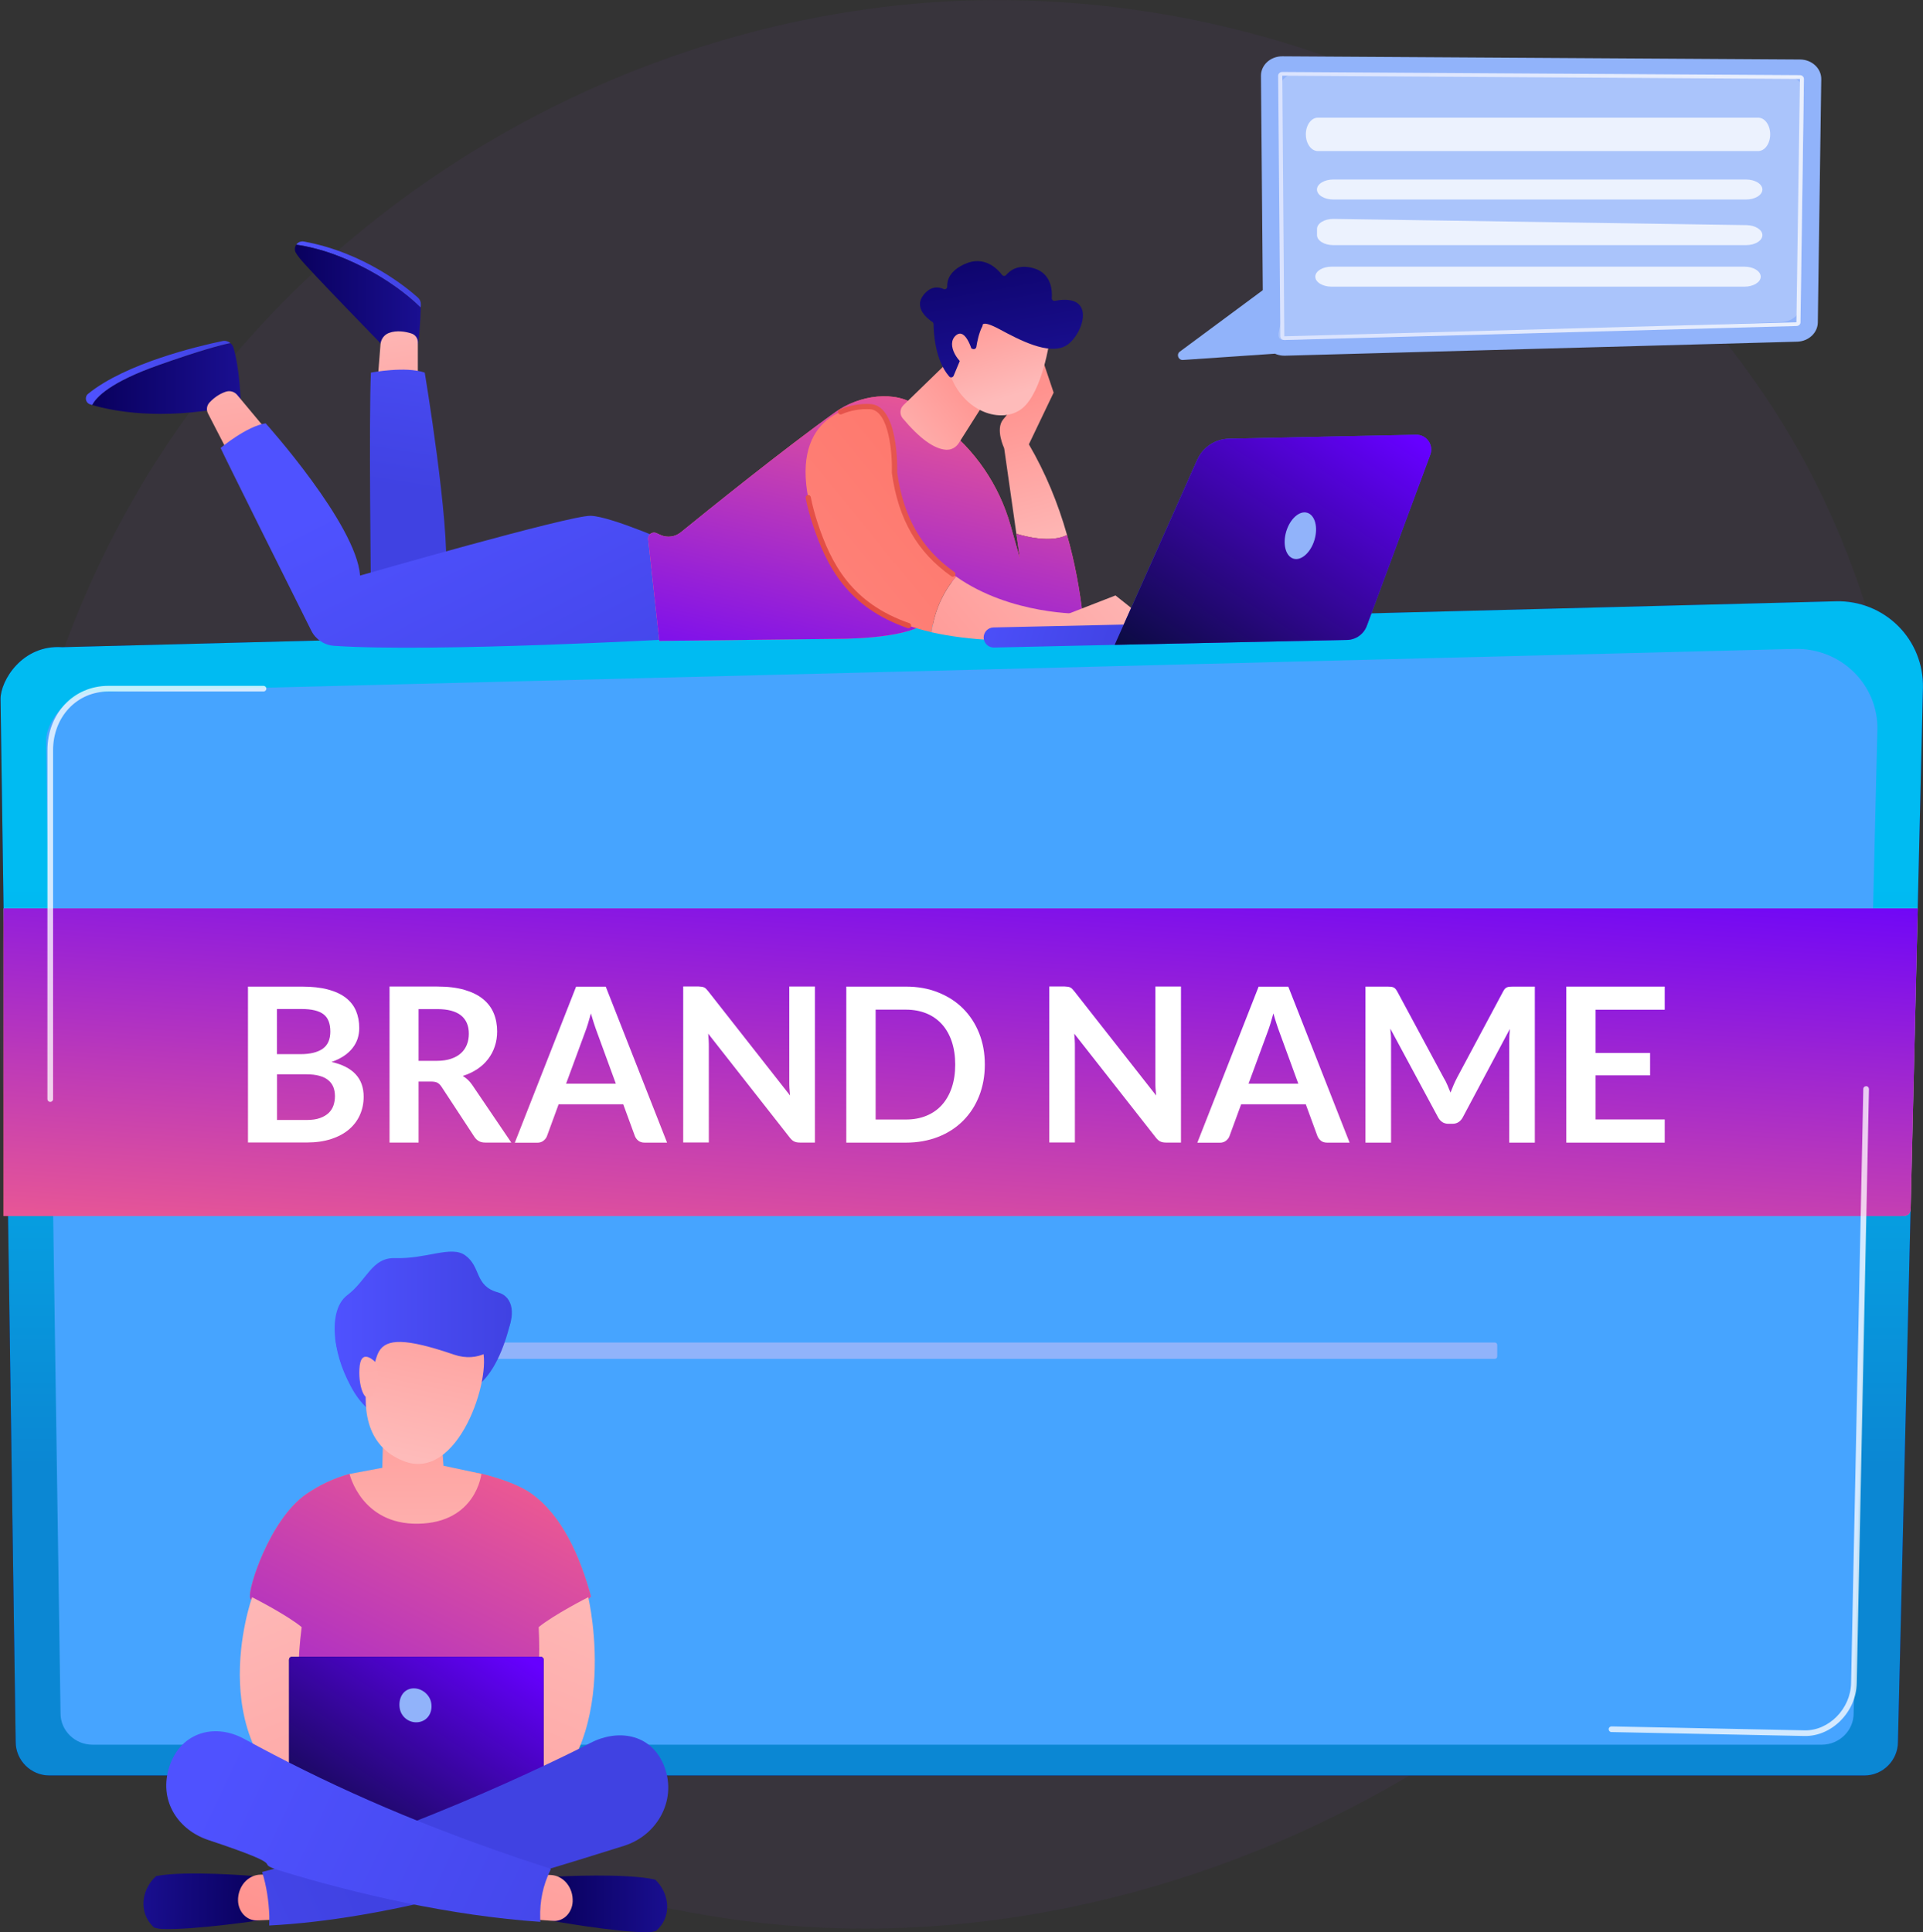 <svg xmlns="http://www.w3.org/2000/svg" width="402" height="404" viewBox="0 0 402 404" fill="none"><rect x="0" y="0" width="402" height="404" fill="#333333" stroke="none"/><path opacity="0.4" d="M382.709 272.412C343.955 363.673 240.721 414.793 151.194 400.999C136.621 398.749 96.684 392.068 61.334 360.542C-6.738 299.841 -21.296 179.636 33.618 94.926C73.584 33.273 145.22 -1.673 213.293 0.073C227.952 0.448 284.15 2.771 333.538 43.488C340.795 49.476 356.796 63.688 371.21 86.226C405.059 139.179 407.973 212.937 382.709 272.412Z" fill="#63418E" fill-opacity="0.26"></path><path d="M401.985 143.795L397.469 334.642L396.762 364.192C396.762 368.044 393.603 371.204 389.736 371.204H10.302C6.449 371.204 3.275 368.044 3.275 364.192L2.842 334.642L0.115 146.133C0.115 142.28 4.66 134.749 12.985 135.311L383.849 125.716C388.697 125.601 393.372 127.462 396.806 130.882C400.225 134.287 402.101 138.962 401.985 143.795Z" fill="url(#paint0_linear_418_7406)"></path><path d="M401.985 143.795L397.469 334.642L396.762 364.192C396.762 368.044 393.603 371.204 389.736 371.204H10.302C6.449 371.204 3.275 368.044 3.275 364.192L2.842 334.642L0.115 146.133C0.115 142.28 4.66 134.749 12.985 135.311L383.849 125.716C388.697 125.601 393.372 127.462 396.806 130.882C400.225 134.287 402.101 138.962 401.985 143.795Z" fill="url(#paint1_linear_418_7406)"></path><path d="M387.5 358.233C387.5 361.826 384.499 364.769 380.82 364.769H19.334C15.655 364.769 12.654 361.826 12.654 358.233L9.639 154.733C9.639 151.14 13.967 144.113 21.903 144.633L375.178 135.672C379.796 135.557 384.254 137.288 387.515 140.492C390.775 143.68 392.565 148.038 392.464 152.554L387.5 358.233Z" fill="#46A4FF"></path><path d="M397.541 254.232H0.75V189.924H400.903L399.431 252.342C399.431 253.785 398.97 254.232 397.541 254.232Z" fill="url(#paint2_linear_418_7406)"></path><path d="M397.541 254.232H0.75V189.924H400.903L399.431 252.342C399.431 253.785 398.97 254.232 397.541 254.232Z" fill="url(#paint3_linear_418_7406)"></path><path opacity="0.76" d="M10.504 230.381C10.172 230.381 9.912 230.122 9.912 229.79V156.868C9.912 149.177 15.395 143.392 22.667 143.392H55.087C55.419 143.392 55.678 143.651 55.678 143.983C55.678 144.315 55.419 144.575 55.087 144.575H22.667C16.073 144.575 11.095 149.87 11.095 156.882V229.804C11.095 230.122 10.835 230.381 10.504 230.381Z" fill="white"></path><path opacity="0.76" d="M377.24 362.951L336.87 362.129C336.538 362.129 336.293 361.855 336.293 361.523C336.293 361.191 336.567 360.946 336.899 360.946L377.269 361.768C382.319 361.869 386.864 357.252 386.965 351.899L389.519 227.669C389.519 227.337 389.793 227.092 390.125 227.092C390.457 227.092 390.702 227.366 390.702 227.698L388.148 351.928C388.033 357.916 382.925 363.067 377.24 362.951Z" fill="white"></path><path d="M51.84 238.894V206.271H63.094C65.229 206.271 67.047 206.473 68.562 206.877C70.077 207.281 71.318 207.858 72.285 208.608C73.251 209.359 73.958 210.268 74.42 211.335C74.867 212.403 75.098 213.601 75.098 214.943C75.098 215.707 74.983 216.443 74.766 217.136C74.535 217.828 74.189 218.492 73.713 219.098C73.237 219.704 72.645 220.267 71.909 220.757C71.174 221.248 70.308 221.681 69.298 222.027C73.785 223.037 76.022 225.461 76.022 229.285C76.022 230.67 75.762 231.939 75.228 233.123C74.709 234.291 73.93 235.301 72.934 236.153C71.924 237.004 70.683 237.668 69.212 238.144C67.74 238.62 66.052 238.865 64.162 238.865H51.84V238.894ZM57.914 220.397H62.762C64.825 220.397 66.383 220.021 67.451 219.271C68.519 218.521 69.053 217.323 69.053 215.678C69.053 213.976 68.577 212.764 67.61 212.042C66.643 211.321 65.143 210.96 63.094 210.96H57.9V220.397H57.914ZM57.914 224.595V234.161H64.061C65.186 234.161 66.138 234.032 66.888 233.757C67.653 233.483 68.259 233.123 68.721 232.675C69.183 232.228 69.514 231.694 69.716 231.103C69.918 230.497 70.019 229.862 70.019 229.184C70.019 228.477 69.904 227.842 69.688 227.279C69.457 226.716 69.111 226.24 68.62 225.836C68.144 225.432 67.523 225.129 66.773 224.927C66.023 224.711 65.114 224.61 64.046 224.61H57.914V224.595Z" fill="white"></path><path d="M87.506 226.139V238.88H81.432V206.257H91.373C93.595 206.257 95.499 206.488 97.086 206.949C98.673 207.411 99.972 208.046 100.982 208.883C101.992 209.705 102.742 210.701 103.218 211.855C103.694 213.009 103.925 214.279 103.925 215.65C103.925 216.746 103.767 217.785 103.435 218.766C103.117 219.748 102.641 220.628 102.035 221.421C101.429 222.215 100.679 222.922 99.784 223.513C98.89 224.119 97.865 224.596 96.726 224.956C97.49 225.389 98.154 226.01 98.717 226.832L106.883 238.88H101.429C100.895 238.88 100.448 238.779 100.087 238.562C99.712 238.346 99.409 238.057 99.15 237.653L92.296 227.207C92.036 226.818 91.762 226.543 91.445 226.37C91.142 226.212 90.68 226.125 90.074 226.125H87.506V226.139ZM87.506 221.796H91.301C92.44 221.796 93.436 221.652 94.287 221.364C95.138 221.075 95.831 220.685 96.379 220.18C96.928 219.675 97.332 219.084 97.606 218.391C97.88 217.699 98.01 216.934 98.01 216.112C98.01 214.452 97.461 213.183 96.379 212.302C95.283 211.422 93.624 210.975 91.387 210.975H87.506V221.796Z" fill="white"></path><path d="M139.448 238.894H134.759C134.239 238.894 133.806 238.764 133.46 238.505C133.128 238.245 132.883 237.913 132.724 237.524L130.286 230.872H116.781L114.343 237.524C114.227 237.87 113.982 238.187 113.636 238.476C113.275 238.764 112.857 238.909 112.337 238.909H107.619L120.431 206.286H126.636L139.448 238.894ZM118.339 226.572H128.742L124.774 215.722C124.587 215.246 124.399 214.669 124.183 214.019C123.966 213.37 123.75 212.649 123.534 211.884C123.317 212.649 123.115 213.37 122.913 214.034C122.711 214.698 122.509 215.275 122.322 215.765L118.339 226.572Z" fill="white"></path><path d="M146.677 206.3C146.864 206.329 147.023 206.372 147.167 206.43C147.311 206.502 147.456 206.588 147.586 206.718C147.715 206.848 147.874 207.021 148.033 207.223L165.159 229.039C165.101 228.52 165.058 228 165.029 227.495C165 226.99 165 226.529 165 226.081V206.257H170.353V238.88H167.222C166.746 238.88 166.342 238.807 166.025 238.649C165.707 238.504 165.404 238.23 165.101 237.841L148.047 216.111C148.091 216.587 148.119 217.064 148.148 217.54C148.177 218.016 148.177 218.449 148.177 218.838V238.865H142.824V206.242H145.998C146.258 206.271 146.489 206.285 146.677 206.3Z" fill="white"></path><path d="M205.875 222.575C205.875 224.97 205.471 227.164 204.678 229.169C203.884 231.175 202.759 232.892 201.316 234.335C199.873 235.777 198.142 236.903 196.108 237.696C194.073 238.49 191.822 238.894 189.37 238.894H176.918V206.271H189.37C191.837 206.271 194.088 206.675 196.108 207.483C198.142 208.291 199.873 209.402 201.316 210.845C202.759 212.288 203.884 214.005 204.678 215.996C205.486 218.001 205.875 220.195 205.875 222.575ZM199.686 222.575C199.686 220.786 199.44 219.185 198.964 217.756C198.488 216.342 197.796 215.13 196.916 214.149C196.021 213.168 194.953 212.403 193.684 211.884C192.414 211.364 190.986 211.09 189.384 211.09H183.05V234.06H189.384C190.971 234.06 192.414 233.801 193.684 233.267C194.953 232.747 196.035 231.983 196.916 231.002C197.796 230.02 198.488 228.808 198.964 227.394C199.44 225.98 199.686 224.379 199.686 222.575Z" fill="white"></path><path d="M223.204 206.3C223.391 206.329 223.55 206.372 223.694 206.43C223.839 206.502 223.983 206.588 224.113 206.718C224.243 206.848 224.401 207.021 224.56 207.223L241.686 229.039C241.629 228.52 241.585 228 241.557 227.495C241.528 226.99 241.528 226.529 241.528 226.081V206.257H246.881V238.88H243.75C243.274 238.88 242.87 238.807 242.552 238.649C242.235 238.504 241.932 238.23 241.629 237.841L224.575 216.111C224.618 216.587 224.647 217.064 224.676 217.54C224.704 218.016 224.704 218.449 224.704 218.838V238.865H219.352V206.242H222.526C222.8 206.271 223.031 206.285 223.204 206.3Z" fill="white"></path><path d="M282.13 238.894H277.44C276.906 238.894 276.488 238.764 276.142 238.505C275.81 238.245 275.565 237.913 275.406 237.524L272.968 230.872H259.463L257.024 237.524C256.909 237.87 256.664 238.187 256.317 238.476C255.957 238.764 255.538 238.909 255.019 238.909H250.301L263.113 206.286H269.317L282.13 238.894ZM261.007 226.572H271.409L267.442 215.722C267.254 215.246 267.066 214.669 266.85 214.019C266.634 213.37 266.417 212.649 266.201 211.884C265.984 212.649 265.782 213.37 265.58 214.034C265.378 214.698 265.176 215.275 264.989 215.765L261.007 226.572Z" fill="white"></path><path d="M302.574 226.861C302.79 227.38 303.006 227.899 303.223 228.433C303.439 227.885 303.656 227.366 303.872 226.832C304.103 226.312 304.334 225.807 304.594 225.317L314.246 207.252C314.361 207.021 314.491 206.848 314.621 206.704C314.751 206.574 314.895 206.473 315.054 206.415C315.213 206.358 315.386 206.314 315.588 206.3C315.79 206.285 316.021 206.271 316.28 206.271H320.854V238.894H315.501V217.828C315.501 217.439 315.516 217.006 315.53 216.544C315.559 216.082 315.588 215.606 315.631 215.13L305.777 233.628C305.546 234.046 305.257 234.378 304.897 234.609C304.536 234.84 304.117 234.955 303.627 234.955H302.79C302.314 234.955 301.881 234.84 301.52 234.609C301.16 234.378 300.871 234.046 300.64 233.628L290.641 215.058C290.699 215.549 290.742 216.039 290.771 216.515C290.8 216.991 290.8 217.424 290.8 217.828V238.894H285.447V206.271H290.021C290.295 206.271 290.526 206.285 290.714 206.3C290.916 206.314 291.089 206.358 291.247 206.415C291.406 206.473 291.55 206.574 291.68 206.704C291.81 206.834 291.94 207.021 292.07 207.252L301.809 225.36C302.112 225.836 302.357 226.341 302.574 226.861Z" fill="white"></path><path d="M348.008 206.271V211.105H333.551V220.151H344.95V224.826H333.551V234.046H348.008V238.894H327.434V206.271H348.008Z" fill="white"></path><path d="M266.518 73.947L247.3 75.26C246.391 75.332 245.886 74.221 246.549 73.586L264.974 59.937L266.518 73.947Z" fill="#91B3FA"></path><path d="M376.303 12.438L268.076 11.774C265.595 11.76 263.589 13.592 263.604 15.857L264.065 70.354C264.08 72.619 266.143 74.437 268.639 74.365L375.697 71.436C378.077 71.364 379.967 69.604 380.011 67.439L380.732 16.535C380.747 14.299 378.77 12.452 376.303 12.438Z" fill="#91B3FA"></path><path opacity="0.23" d="M372.956 15.771L271.612 15.194C269.289 15.179 267.413 16.781 267.427 18.757L267.86 66.372C267.875 68.363 266.187 71.147 268.51 71.09L372.393 67.324C374.615 67.266 376.404 65.722 376.433 63.832L377.097 19.363C377.111 17.401 375.264 15.785 372.956 15.771Z" fill="white"></path><path d="M267.657 70.325L267.195 15.829C267.195 15.612 267.282 15.425 267.441 15.28C267.599 15.136 267.816 15.049 268.047 15.049L376.273 15.713C376.504 15.713 376.706 15.8 376.864 15.944C377.023 16.088 377.11 16.29 377.11 16.492L376.388 67.396C376.388 67.815 376.028 68.147 375.566 68.161L268.479 71.09C268.032 71.09 267.657 70.744 267.657 70.325ZM376.273 16.507L268.061 15.829L268.479 70.311L375.537 67.382L376.273 16.507Z" fill="url(#paint4_linear_418_7406)"></path><path opacity="0.77" d="M370.056 28.093C370.056 30.026 368.93 31.584 367.545 31.584H275.493C274.108 31.584 272.982 30.026 272.982 28.093C272.982 26.159 274.108 24.601 275.493 24.601H367.545C368.945 24.601 370.056 26.159 370.056 28.093Z" fill="white"></path><path opacity="0.77" d="M365.02 37.529H278.71C276.834 37.529 275.305 38.467 275.305 39.621C275.305 40.775 276.834 41.713 278.71 41.713H365.02C366.895 41.713 368.425 40.775 368.425 39.621C368.425 38.467 366.895 37.529 365.02 37.529Z" fill="white"></path><path opacity="0.77" d="M368.424 49.158C368.424 50.313 366.909 51.251 365.033 51.251H278.709C276.833 51.251 275.318 50.313 275.318 49.158V47.86C275.318 46.691 276.891 45.739 278.796 45.768L365.12 47.066C366.952 47.11 368.424 48.033 368.424 49.158Z" fill="white"></path><path opacity="0.77" d="M364.674 55.752H278.364C276.488 55.752 274.959 56.69 274.959 57.845C274.959 58.999 276.488 59.937 278.364 59.937H364.674C366.55 59.937 368.079 58.999 368.079 57.845C368.079 56.69 366.55 55.752 364.674 55.752Z" fill="white"></path><path d="M312.487 284.099H77.249C76.975 284.099 76.744 283.868 76.744 283.594V281.184C76.744 280.91 76.975 280.679 77.249 280.679H312.487C312.762 280.679 312.992 280.91 312.992 281.184V283.594C312.992 283.882 312.776 284.099 312.487 284.099Z" fill="#91B3FA"></path><path d="M77.204 274.475C77.089 274.692 70.062 279.857 70.062 279.857C70.062 279.857 71.621 290.967 77.926 295.353C84.852 300.173 94.648 291.386 94.648 291.386C94.648 291.386 102.44 293.232 106.58 277.015C107.533 273.292 102.05 272.975 95.427 273.667C86.871 274.547 77.204 274.475 77.204 274.475Z" fill="url(#paint5_linear_418_7406)"></path><path d="M64.061 312.364C66.817 310.474 69.847 309.046 73.079 308.166C74.291 307.834 80.827 309.738 84.867 309.637C90.422 309.508 96.063 306.983 100.637 308.122C105.182 309.248 108.904 310.734 111.04 312.263C117.46 316.837 121.24 325.35 123.535 333.791C119.177 338.264 113.709 340.24 113.709 340.24L112.699 381.275L88.431 393.684L60.743 379.804L61.738 339.706C61.738 339.706 52.952 335.609 52.302 334.123C51.653 332.622 56.313 317.703 64.061 312.364Z" fill="url(#paint6_linear_418_7406)"></path><path d="M64.061 312.364C66.817 310.474 69.847 309.046 73.079 308.166C74.291 307.834 80.827 309.738 84.867 309.637C90.422 309.508 96.063 306.983 100.637 308.122C105.182 309.248 108.904 310.734 111.04 312.263C117.46 316.837 121.24 325.35 123.535 333.791C119.177 338.264 113.709 340.24 113.709 340.24L112.699 381.275L88.431 393.684L60.743 379.804L61.738 339.706C61.738 339.706 52.952 335.609 52.302 334.123C51.653 332.622 56.313 317.703 64.061 312.364Z" fill="url(#paint7_linear_418_7406)"></path><path d="M52.706 333.935C52.706 333.935 40.919 366.601 67.798 380.034C73.382 379.298 71.232 370.021 71.232 370.021C71.232 370.021 59.56 367.438 63.066 340.183C59.834 337.542 52.706 333.935 52.706 333.935Z" fill="url(#paint8_linear_418_7406)"></path><path d="M122.972 333.935C122.972 333.935 131.08 368.044 107.88 380.034C102.296 379.298 104.446 370.021 104.446 370.021C104.446 370.021 113.853 365.389 112.612 340.183C115.859 337.542 122.972 333.935 122.972 333.935Z" fill="url(#paint9_linear_418_7406)"></path><path d="M113.044 382.329H61.015C60.698 382.329 60.424 382.069 60.424 381.737V346.979C60.424 346.661 60.684 346.387 61.015 346.387H113.044C113.361 346.387 113.635 346.647 113.635 346.979V381.737C113.635 382.069 113.361 382.329 113.044 382.329Z" fill="url(#paint10_linear_418_7406)"></path><path d="M113.044 382.329H61.015C60.698 382.329 60.424 382.069 60.424 381.737V346.979C60.424 346.661 60.684 346.387 61.015 346.387H113.044C113.361 346.387 113.635 346.647 113.635 346.979V381.737C113.635 382.069 113.361 382.329 113.044 382.329Z" fill="url(#paint11_linear_418_7406)"></path><path d="M136.967 392.977C130.878 391.578 116.811 392.328 116.811 392.328L116.234 393.872L115.281 401.577C115.281 401.577 128.685 403.986 135.293 403.986C135.971 403.986 136.577 403.885 137.14 403.712C137.342 403.524 137.544 403.337 137.732 403.135C140.531 400.09 139.723 395.589 136.967 392.977Z" fill="url(#paint12_linear_418_7406)"></path><path d="M112.757 391.909L115.138 392.01C116.422 392.068 117.619 392.688 118.485 393.742C119.351 394.795 119.783 396.18 119.711 397.608C119.654 398.734 119.192 399.802 118.427 400.552C117.662 401.302 116.653 401.677 115.643 401.605L111.992 401.345L112.757 391.909Z" fill="url(#paint13_linear_418_7406)"></path><path d="M32.636 392.241C38.754 391.029 52.807 392.212 52.807 392.212L53.34 393.785L54.091 401.519C54.091 401.519 40.629 403.524 34.035 403.308C33.357 403.293 32.751 403.163 32.189 402.976C31.987 402.788 31.799 402.601 31.612 402.384C28.899 399.239 29.823 394.766 32.636 392.241Z" fill="url(#paint14_linear_418_7406)"></path><path d="M56.861 391.909L54.48 391.938C53.196 391.952 51.984 392.544 51.09 393.568C50.21 394.593 49.719 395.978 49.762 397.392C49.791 398.517 50.239 399.6 50.974 400.364C51.725 401.143 52.72 401.547 53.73 401.504L57.38 401.36L56.861 391.909Z" fill="url(#paint15_linear_418_7406)"></path><path d="M138.668 368.824C135.913 362.475 129.16 361.436 123.403 364.409C123.302 364.538 86.9 383.195 54.797 391.376C55.72 394.319 56.182 397.45 56.297 400.538C56.312 401.23 56.297 401.908 56.269 402.572C80.883 401.302 107.604 393.092 130.56 385.878C137.673 383.584 141.727 375.879 138.668 368.824Z" fill="url(#paint16_linear_418_7406)"></path><path d="M112.928 401.028C112.827 397.479 113.52 394.175 115.006 391.116C115.049 390.972 115.093 390.842 115.15 390.697C113.318 390.135 110.952 389.356 107.835 388.302C85.038 380.496 67.652 372.618 51.045 363.557C44.596 360.037 37.267 362.389 35.203 370.021C33.356 376.832 37.411 382.646 43.543 384.695C61.91 390.813 52.344 389.11 58.346 391.044C74.463 396.022 94.518 400.567 112.957 401.807C112.957 401.533 112.943 401.288 112.928 401.028Z" fill="url(#paint17_linear_418_7406)"></path><path d="M73.078 308.166C73.078 308.166 75.531 318.785 87.434 318.569C99.554 318.353 100.636 308.137 100.636 308.137L92.715 306.449L92.051 297.619L80.133 298.499L79.917 306.882L73.078 308.166Z" fill="url(#paint18_linear_418_7406)"></path><path d="M81.822 272.614C81.822 272.614 68.173 299.061 84.361 305.468C95.788 309.998 102.945 287.908 100.809 281.92C97.505 272.671 95.327 273.768 95.327 273.768L81.822 272.614Z" fill="url(#paint19_linear_418_7406)"></path><path d="M104.099 270.204C110.837 272.051 105.08 286.682 94.922 283.219C84.765 279.756 80.783 279.814 79.195 282.598C77.608 285.383 77.277 295.281 73.843 290.39C70.077 285.022 67.985 274.259 72.602 270.781C76.728 267.679 77.695 262.875 82.629 263.033C89.194 263.25 94.273 260.35 97.231 262.442C100.636 264.866 99.135 268.848 104.099 270.204Z" fill="url(#paint20_linear_418_7406)"></path><path d="M78.575 284.878C78.575 284.878 75.66 281.747 75.198 285.527C74.737 289.308 76.223 294.17 77.983 291.501C79.729 288.832 78.575 284.878 78.575 284.878Z" fill="url(#paint21_linear_418_7406)"></path><path d="M90.162 356.126C90.45 358.031 89.426 359.762 87.522 360.051C85.617 360.339 83.842 359.012 83.554 357.107C83.265 355.203 84.145 353.313 86.05 353.024C87.969 352.75 89.888 354.222 90.162 356.126Z" fill="#91B3FA"></path><path d="M87.956 64.323C87.971 64.078 87.971 63.861 87.985 63.659C88 63.111 87.783 62.592 87.379 62.231C84.999 60.095 76.096 52.78 63.529 50.5C62.851 50.371 62.26 50.688 61.928 51.164C62.981 51.294 64.38 51.554 66.271 52.059C72.489 53.689 81.521 58.047 87.956 64.323Z" fill="url(#paint22_linear_418_7406)"></path><path d="M66.271 52.059C64.38 51.568 62.967 51.294 61.928 51.164C61.596 51.655 61.524 52.318 61.884 52.91C62.086 53.242 62.346 53.602 62.649 53.992C64.611 56.459 80.526 72.778 80.526 72.778C80.526 72.778 85.576 73.398 87.119 72.504C87.624 72.215 87.87 66.978 87.956 64.323C81.521 58.047 72.489 53.689 66.271 52.059Z" fill="url(#paint23_linear_418_7406)"></path><path d="M87.349 81.277V71.552C87.349 70.729 86.83 69.993 86.036 69.734C84.824 69.344 82.978 68.984 81.29 69.618C80.294 69.993 79.63 70.931 79.544 71.985L78.822 81.06L87.349 81.277Z" fill="url(#paint24_linear_418_7406)"></path><path d="M48.798 72.677C48.682 72.287 48.451 71.97 48.163 71.739C46.128 72.143 41.872 73.269 33.172 76.342C23.072 79.906 20.129 83.022 19.277 84.682C23.606 85.951 33.431 87.885 47.528 85.129L50.312 83.816C50.312 83.816 50.111 77.02 48.798 72.677Z" fill="url(#paint25_linear_418_7406)"></path><path d="M33.171 76.328C41.871 73.254 46.128 72.129 48.162 71.725C47.715 71.35 47.109 71.177 46.503 71.306C41.496 72.345 26.347 75.909 18.426 82.33C17.632 82.965 17.863 84.234 18.844 84.537C18.974 84.581 19.118 84.624 19.277 84.667C20.114 83.008 23.072 79.891 33.171 76.328Z" fill="url(#paint26_linear_418_7406)"></path><path d="M55.52 89.688L49.59 82.575C49.013 81.882 48.075 81.608 47.209 81.897C46.257 82.214 45.002 82.849 43.775 84.177C43.212 84.797 43.097 85.706 43.487 86.456L47.801 94.825L55.52 89.688Z" fill="url(#paint27_linear_418_7406)"></path><path d="M77.539 77.9C77.539 77.9 84.782 76.515 88.793 77.9C88.793 77.9 94.088 109.672 93.179 119.902L77.539 123.076C77.539 123.076 77.091 87.264 77.539 77.9Z" fill="url(#paint28_linear_418_7406)"></path><path d="M141.729 133.58C141.729 133.58 90.581 136.452 69.819 135.023C67.784 134.879 65.981 133.681 65.072 131.849C60.628 122.946 47.282 96.21 46.113 93.656C46.113 93.656 51.538 89.126 55.535 88.505C55.535 88.505 74.479 109.586 75.273 120.335C75.273 120.335 119.149 107.71 123.478 107.84C127.806 107.955 141.094 113.885 141.094 113.885L141.729 133.58Z" fill="url(#paint29_linear_418_7406)"></path><path d="M209.917 93.7C209.917 93.7 208.042 89.804 209.672 87.741C211.302 85.677 217.175 79.314 217.175 79.314L217.853 74.914L220.262 82.085L215.083 92.906C215.083 92.906 212.053 96.181 209.917 93.7Z" fill="url(#paint30_linear_418_7406)"></path><path d="M223.062 111.851C221.172 105.185 218.56 98.851 215.083 92.892L209.918 93.685L212.472 111.591C214.42 112.197 219.744 113.539 223.062 111.851Z" fill="url(#paint31_linear_418_7406)"></path><path d="M226.408 129.295C225.744 123.278 224.662 117.449 223.061 111.865C219.742 113.553 214.418 112.212 212.47 111.62L213.206 116.757L211.244 109.831C208.863 101.405 203.799 93.988 196.816 88.707L191.953 85.028C187.178 81.407 179.545 82.662 174.668 86.139C163.847 93.873 147.789 106.844 142.306 111.303C141.123 112.255 139.507 112.471 138.122 111.865L137.213 111.461C136.347 111.072 135.395 111.779 135.496 112.717L137.819 133.999L174.986 133.566C179.444 133.566 192.357 133.104 194.406 129.151L197.84 120.71C205.891 127.564 216.222 132.267 221.762 133.638C224.316 134.287 226.711 132.051 226.408 129.295Z" fill="url(#paint32_linear_418_7406)"></path><path d="M226.408 129.295C225.744 123.278 224.662 117.449 223.061 111.865C219.742 113.553 214.418 112.212 212.47 111.62L213.206 116.757L211.244 109.831C208.863 101.405 203.799 93.988 196.816 88.707L191.953 85.028C187.178 81.407 179.545 82.662 174.668 86.139C163.847 93.873 147.789 106.844 142.306 111.303C141.123 112.255 139.507 112.471 138.122 111.865L137.213 111.461C136.347 111.072 135.395 111.779 135.496 112.717L137.819 133.999L174.986 133.566C179.444 133.566 192.357 133.104 194.406 129.151L197.84 120.71C205.891 127.564 216.222 132.267 221.762 133.638C224.316 134.287 226.711 132.051 226.408 129.295Z" fill="url(#paint33_linear_418_7406)"></path><path d="M200.293 73.615L188.866 84.711C188.101 85.447 188.029 86.659 188.721 87.467C192.242 91.665 195.272 93.873 197.782 94.032C198.85 94.104 199.86 93.541 200.437 92.632L206.512 83.052L200.293 73.615Z" fill="url(#paint34_linear_418_7406)"></path><path d="M223.365 128.314L233.191 124.49L244.618 133.58L224.159 133.652L223.365 128.314Z" fill="url(#paint35_linear_418_7406)"></path><path d="M219.454 71.047C219.454 71.047 217.896 82.012 213.683 85.389C209.47 88.765 201.26 86.225 198.49 77.958L204.016 63.818L219.454 71.047Z" fill="url(#paint36_linear_418_7406)"></path><path d="M203.395 72.966C203.713 73.067 204.045 72.865 204.102 72.533C204.261 71.523 204.636 69.517 205.401 68.147C205.401 68.147 204.997 66.704 209.037 68.882C213.077 71.061 219.137 74.25 222.715 72.345C226.192 70.498 229.727 61.163 220.522 62.895C220.175 62.967 219.843 62.678 219.872 62.332C219.988 60.802 219.829 57.267 216.265 56.142C212.918 55.089 211.1 56.589 210.335 57.498C210.119 57.772 209.7 57.758 209.484 57.484C208.488 56.171 205.762 53.401 201.765 55.161C198.475 56.618 197.956 58.638 198.014 59.908C198.028 60.312 197.61 60.6 197.249 60.427C196.239 59.965 194.608 59.72 193.065 61.668C190.915 64.366 193.988 66.704 194.911 67.31C195.056 67.411 195.157 67.569 195.157 67.757C195.171 69.156 195.388 75.274 198.446 78.723C198.706 79.026 199.197 78.939 199.355 78.564L201.707 72.937C201.823 72.677 202.111 72.547 202.371 72.634L203.395 72.966Z" fill="url(#paint37_linear_418_7406)"></path><path d="M203.454 74.105C203.454 74.105 202.011 68.233 199.818 70.137C197.625 72.042 200.395 76.241 202.891 77.034L203.454 74.105Z" fill="url(#paint38_linear_418_7406)"></path><path d="M186.991 98.85C186.991 98.85 187.438 85.273 181.854 84.999C174.929 84.667 163.804 89.674 170.427 109.571C174.092 120.566 179.603 128.718 194.753 132.181C195.489 126.611 198.014 122.73 199.875 120.537C193.714 116.194 188.477 109.412 186.991 98.85Z" fill="url(#paint39_linear_418_7406)"></path><path d="M199.183 120.58C199.082 120.58 198.967 120.551 198.866 120.479C191.767 115.472 187.814 108.619 186.443 98.923C186.443 98.894 186.443 98.865 186.443 98.836C186.559 95.215 185.953 85.749 181.826 85.547C179.821 85.447 177.728 85.822 175.925 86.615C175.651 86.731 175.333 86.601 175.218 86.327C175.103 86.052 175.232 85.735 175.507 85.62C177.469 84.768 179.734 84.364 181.898 84.465C187.828 84.754 187.583 97.783 187.554 98.822C188.881 108.172 192.676 114.78 199.515 119.599C199.76 119.772 199.818 120.104 199.645 120.349C199.53 120.508 199.356 120.58 199.183 120.58Z" fill="url(#paint40_linear_418_7406)"></path><path d="M189.935 131.358C189.877 131.358 189.82 131.344 189.762 131.329C177.195 126.986 172.794 118.401 169.923 109.744C169.274 107.782 168.769 105.906 168.423 104.132C168.365 103.843 168.552 103.554 168.855 103.497C169.144 103.439 169.432 103.627 169.49 103.93C169.822 105.647 170.313 107.479 170.947 109.398C173.732 117.781 177.988 126.106 190.108 130.291C190.397 130.392 190.541 130.695 190.44 130.983C190.368 131.214 190.151 131.358 189.935 131.358Z" fill="url(#paint41_linear_418_7406)"></path><path d="M226.15 133.58L226.121 128.314C226.121 128.314 211.361 128.646 199.876 120.551C198.015 122.744 195.49 126.626 194.754 132.195C202.415 133.927 212.544 134.475 226.15 133.58Z" fill="url(#paint42_linear_418_7406)"></path><path d="M207.68 135.384C207.709 135.384 207.752 135.384 207.781 135.384L254.702 134.345C255.856 134.316 256.78 133.364 256.751 132.195C256.722 131.041 255.755 130.103 254.601 130.146L207.68 131.185C206.526 131.214 205.603 132.166 205.632 133.335C205.675 134.446 206.569 135.355 207.68 135.384Z" fill="url(#paint43_linear_418_7406)"></path><path d="M296.009 90.9L256.923 91.723C254.038 91.781 251.455 93.498 250.272 96.138L233.016 134.821L281.581 133.797C283.442 133.753 285.087 132.585 285.736 130.839L298.996 95.085C299.775 93.036 298.217 90.843 296.009 90.9Z" fill="url(#paint44_linear_418_7406)"></path><path d="M296.009 90.9L256.923 91.723C254.038 91.781 251.455 93.498 250.272 96.138L233.016 134.821L281.581 133.797C283.442 133.753 285.087 132.585 285.736 130.839L298.996 95.085C299.775 93.036 298.217 90.843 296.009 90.9Z" fill="url(#paint45_linear_418_7406)"></path><path d="M268.885 111.115C268.091 113.77 268.769 116.309 270.4 116.8C272.03 117.29 273.992 115.53 274.786 112.889C275.579 110.235 274.901 107.695 273.271 107.205C271.64 106.714 269.678 108.474 268.885 111.115Z" fill="#91B3FA"></path><defs><linearGradient id="paint0_linear_418_7406" x1="-6.453" y1="451.829" x2="363.995" y2="95.456" gradientUnits="userSpaceOnUse"><stop stop-color="#09005D"></stop><stop offset="1" stop-color="#1A0F91"></stop></linearGradient><linearGradient id="paint1_linear_418_7406" x1="200.943" y1="185.148" x2="200.943" y2="325.389" gradientUnits="userSpaceOnUse"><stop offset="0.001" stop-color="#00BBF2"></stop><stop offset="0.867" stop-color="#0B87D3"></stop></linearGradient><linearGradient id="paint2_linear_418_7406" x1="116.625" y1="368.883" x2="469.503" y2="-253.987" gradientUnits="userSpaceOnUse"><stop stop-color="#FE7062"></stop><stop offset="1" stop-color="#FF928E"></stop></linearGradient><linearGradient id="paint3_linear_418_7406" x1="59.021" y1="276.361" x2="66.913" y2="159.407" gradientUnits="userSpaceOnUse"><stop stop-color="#FF6682"></stop><stop offset="1" stop-color="#6600FF"></stop></linearGradient><linearGradient id="paint4_linear_418_7406" x1="267.199" y1="43.075" x2="377.115" y2="43.075" gradientUnits="userSpaceOnUse"><stop stop-color="#DAE3FE"></stop><stop offset="1" stop-color="#E9EFFD"></stop></linearGradient><linearGradient id="paint5_linear_418_7406" x1="70.065" y1="285.081" x2="106.682" y2="285.081" gradientUnits="userSpaceOnUse"><stop stop-color="#4F52FF"></stop><stop offset="1" stop-color="#4042E2"></stop></linearGradient><linearGradient id="paint6_linear_418_7406" x1="86.507" y1="348.324" x2="23.463" y2="450.219" gradientUnits="userSpaceOnUse"><stop stop-color="#FE7062"></stop><stop offset="1" stop-color="#FF928E"></stop></linearGradient><linearGradient id="paint7_linear_418_7406" x1="62.624" y1="423.227" x2="125.788" y2="298.315" gradientUnits="userSpaceOnUse"><stop stop-color="#6600FF"></stop><stop offset="1" stop-color="#FF6682"></stop></linearGradient><linearGradient id="paint8_linear_418_7406" x1="46.69" y1="325.156" x2="92.795" y2="436.523" gradientUnits="userSpaceOnUse"><stop stop-color="#FEBBBA"></stop><stop offset="1" stop-color="#FF928E"></stop></linearGradient><linearGradient id="paint9_linear_418_7406" x1="128.42" y1="324.916" x2="82.315" y2="436.283" gradientUnits="userSpaceOnUse"><stop stop-color="#FEBBBA"></stop><stop offset="1" stop-color="#FF928E"></stop></linearGradient><linearGradient id="paint10_linear_418_7406" x1="87.641" y1="339.518" x2="85.242" y2="436.701" gradientUnits="userSpaceOnUse"><stop stop-color="#09005D"></stop><stop offset="1" stop-color="#1A0F91"></stop></linearGradient><linearGradient id="paint11_linear_418_7406" x1="111.702" y1="347.88" x2="80.207" y2="395.124" gradientUnits="userSpaceOnUse"><stop stop-color="#6600FF"></stop><stop offset="1" stop-color="#0B0B42"></stop></linearGradient><linearGradient id="paint12_linear_418_7406" x1="115.312" y1="397.951" x2="140.506" y2="398.145" gradientUnits="userSpaceOnUse"><stop stop-color="#09005D"></stop><stop offset="1" stop-color="#1A0F91"></stop></linearGradient><linearGradient id="paint13_linear_418_7406" x1="131.941" y1="352.525" x2="105.347" y2="424.558" gradientUnits="userSpaceOnUse"><stop stop-color="#FEBBBA"></stop><stop offset="1" stop-color="#FF928E"></stop></linearGradient><linearGradient id="paint14_linear_418_7406" x1="54.168" y1="397.827" x2="28.969" y2="397.323" gradientUnits="userSpaceOnUse"><stop stop-color="#09005D"></stop><stop offset="1" stop-color="#1A0F91"></stop></linearGradient><linearGradient id="paint15_linear_418_7406" x1="78.66" y1="330.818" x2="52.051" y2="402.889" gradientUnits="userSpaceOnUse"><stop stop-color="#FEBBBA"></stop><stop offset="1" stop-color="#FF928E"></stop></linearGradient><linearGradient id="paint16_linear_418_7406" x1="-19.178" y1="440.313" x2="76.124" y2="396.329" gradientUnits="userSpaceOnUse"><stop stop-color="#4F52FF"></stop><stop offset="1" stop-color="#4042E2"></stop></linearGradient><linearGradient id="paint17_linear_418_7406" x1="43.961" y1="371.076" x2="145.616" y2="418.97" gradientUnits="userSpaceOnUse"><stop stop-color="#4F52FF"></stop><stop offset="1" stop-color="#4042E2"></stop></linearGradient><linearGradient id="paint18_linear_418_7406" x1="87.161" y1="334.351" x2="86.547" y2="280.978" gradientUnits="userSpaceOnUse"><stop stop-color="#FEBBBA"></stop><stop offset="1" stop-color="#FF928E"></stop></linearGradient><linearGradient id="paint19_linear_418_7406" x1="85.383" y1="304.724" x2="94.737" y2="259.191" gradientUnits="userSpaceOnUse"><stop stop-color="#FEBBBA"></stop><stop offset="1" stop-color="#FF928E"></stop></linearGradient><linearGradient id="paint20_linear_418_7406" x1="69.953" y1="276.719" x2="107.005" y2="276.719" gradientUnits="userSpaceOnUse"><stop stop-color="#4F52FF"></stop><stop offset="1" stop-color="#4042E2"></stop></linearGradient><linearGradient id="paint21_linear_418_7406" x1="79.182" y1="310.771" x2="72.478" y2="238.239" gradientUnits="userSpaceOnUse"><stop stop-color="#FEBBBA"></stop><stop offset="1" stop-color="#FF928E"></stop></linearGradient><linearGradient id="paint22_linear_418_7406" x1="61.92" y1="57.401" x2="87.981" y2="57.401" gradientUnits="userSpaceOnUse"><stop stop-color="#4F52FF"></stop><stop offset="1" stop-color="#4042E2"></stop></linearGradient><linearGradient id="paint23_linear_418_7406" x1="61.638" y1="62.08" x2="87.958" y2="62.08" gradientUnits="userSpaceOnUse"><stop stop-color="#09005D"></stop><stop offset="1" stop-color="#1A0F91"></stop></linearGradient><linearGradient id="paint24_linear_418_7406" x1="81.101" y1="62.619" x2="87.974" y2="109.645" gradientUnits="userSpaceOnUse"><stop stop-color="#FEBBBA"></stop><stop offset="1" stop-color="#FF928E"></stop></linearGradient><linearGradient id="paint25_linear_418_7406" x1="19.268" y1="79.126" x2="50.31" y2="79.126" gradientUnits="userSpaceOnUse"><stop stop-color="#09005D"></stop><stop offset="1" stop-color="#1A0F91"></stop></linearGradient><linearGradient id="paint26_linear_418_7406" x1="17.947" y1="77.971" x2="48.166" y2="77.971" gradientUnits="userSpaceOnUse"><stop stop-color="#4F52FF"></stop><stop offset="1" stop-color="#4042E2"></stop></linearGradient><linearGradient id="paint27_linear_418_7406" x1="46.473" y1="67.68" x2="53.346" y2="114.706" gradientUnits="userSpaceOnUse"><stop stop-color="#FEBBBA"></stop><stop offset="1" stop-color="#FF928E"></stop></linearGradient><linearGradient id="paint28_linear_418_7406" x1="92.633" y1="52.19" x2="84.813" y2="102.366" gradientUnits="userSpaceOnUse"><stop stop-color="#4F52FF"></stop><stop offset="1" stop-color="#4042E2"></stop></linearGradient><linearGradient id="paint29_linear_418_7406" x1="89.149" y1="95.643" x2="128.217" y2="171.969" gradientUnits="userSpaceOnUse"><stop stop-color="#4F52FF"></stop><stop offset="1" stop-color="#4042E2"></stop></linearGradient><linearGradient id="paint30_linear_418_7406" x1="222.51" y1="116.26" x2="213.55" y2="82.375" gradientUnits="userSpaceOnUse"><stop stop-color="#FEBBBA"></stop><stop offset="1" stop-color="#FF928E"></stop></linearGradient><linearGradient id="paint31_linear_418_7406" x1="219.195" y1="117.137" x2="210.235" y2="83.252" gradientUnits="userSpaceOnUse"><stop stop-color="#FEBBBA"></stop><stop offset="1" stop-color="#FF928E"></stop></linearGradient><linearGradient id="paint32_linear_418_7406" x1="193.61" y1="113.319" x2="112.481" y2="168.544" gradientUnits="userSpaceOnUse"><stop stop-color="#FE7062"></stop><stop offset="1" stop-color="#FF928E"></stop></linearGradient><linearGradient id="paint33_linear_418_7406" x1="148.732" y1="151.6" x2="169.634" y2="63.089" gradientUnits="userSpaceOnUse"><stop stop-color="#6600FF"></stop><stop offset="1" stop-color="#FF6682"></stop></linearGradient><linearGradient id="paint34_linear_418_7406" x1="183.601" y1="97.389" x2="204.617" y2="79.632" gradientUnits="userSpaceOnUse"><stop stop-color="#FEBBBA"></stop><stop offset="1" stop-color="#FF928E"></stop></linearGradient><linearGradient id="paint35_linear_418_7406" x1="246.818" y1="120.285" x2="197.848" y2="160.979" gradientUnits="userSpaceOnUse"><stop stop-color="#FEBBBA"></stop><stop offset="1" stop-color="#FF928E"></stop></linearGradient><linearGradient id="paint36_linear_418_7406" x1="211.465" y1="82.69" x2="204.95" y2="61.202" gradientUnits="userSpaceOnUse"><stop stop-color="#FEBBBA"></stop><stop offset="1" stop-color="#FF928E"></stop></linearGradient><linearGradient id="paint37_linear_418_7406" x1="205.586" y1="43.233" x2="211.643" y2="77.783" gradientUnits="userSpaceOnUse"><stop stop-color="#09005D"></stop><stop offset="1" stop-color="#1A0F91"></stop></linearGradient><linearGradient id="paint38_linear_418_7406" x1="204.717" y1="84.736" x2="198.202" y2="63.248" gradientUnits="userSpaceOnUse"><stop stop-color="#FEBBBA"></stop><stop offset="1" stop-color="#FF928E"></stop></linearGradient><linearGradient id="paint39_linear_418_7406" x1="224.165" y1="76.939" x2="117.996" y2="163.935" gradientUnits="userSpaceOnUse"><stop stop-color="#FE7062"></stop><stop offset="1" stop-color="#FF928E"></stop></linearGradient><linearGradient id="paint40_linear_418_7406" x1="157.037" y1="117.568" x2="214.914" y2="89.987" gradientUnits="userSpaceOnUse"><stop stop-color="#E1473D"></stop><stop offset="1" stop-color="#E9605A"></stop></linearGradient><linearGradient id="paint41_linear_418_7406" x1="169.563" y1="126.942" x2="198.773" y2="98.817" gradientUnits="userSpaceOnUse"><stop stop-color="#E1473D"></stop><stop offset="1" stop-color="#E9605A"></stop></linearGradient><linearGradient id="paint42_linear_418_7406" x1="236.338" y1="107.675" x2="187.369" y2="148.369" gradientUnits="userSpaceOnUse"><stop stop-color="#FEBBBA"></stop><stop offset="1" stop-color="#FF928E"></stop></linearGradient><linearGradient id="paint43_linear_418_7406" x1="199.464" y1="123.079" x2="236.973" y2="134.514" gradientUnits="userSpaceOnUse"><stop stop-color="#4F52FF"></stop><stop offset="1" stop-color="#4042E2"></stop></linearGradient><linearGradient id="paint44_linear_418_7406" x1="250.121" y1="97.577" x2="277.548" y2="125.366" gradientUnits="userSpaceOnUse"><stop stop-color="#4F52FF"></stop><stop offset="1" stop-color="#4042E2"></stop></linearGradient><linearGradient id="paint45_linear_418_7406" x1="296.795" y1="92.723" x2="258.572" y2="151.08" gradientUnits="userSpaceOnUse"><stop stop-color="#6600FF"></stop><stop offset="1" stop-color="#0B0B42"></stop></linearGradient></defs></svg>